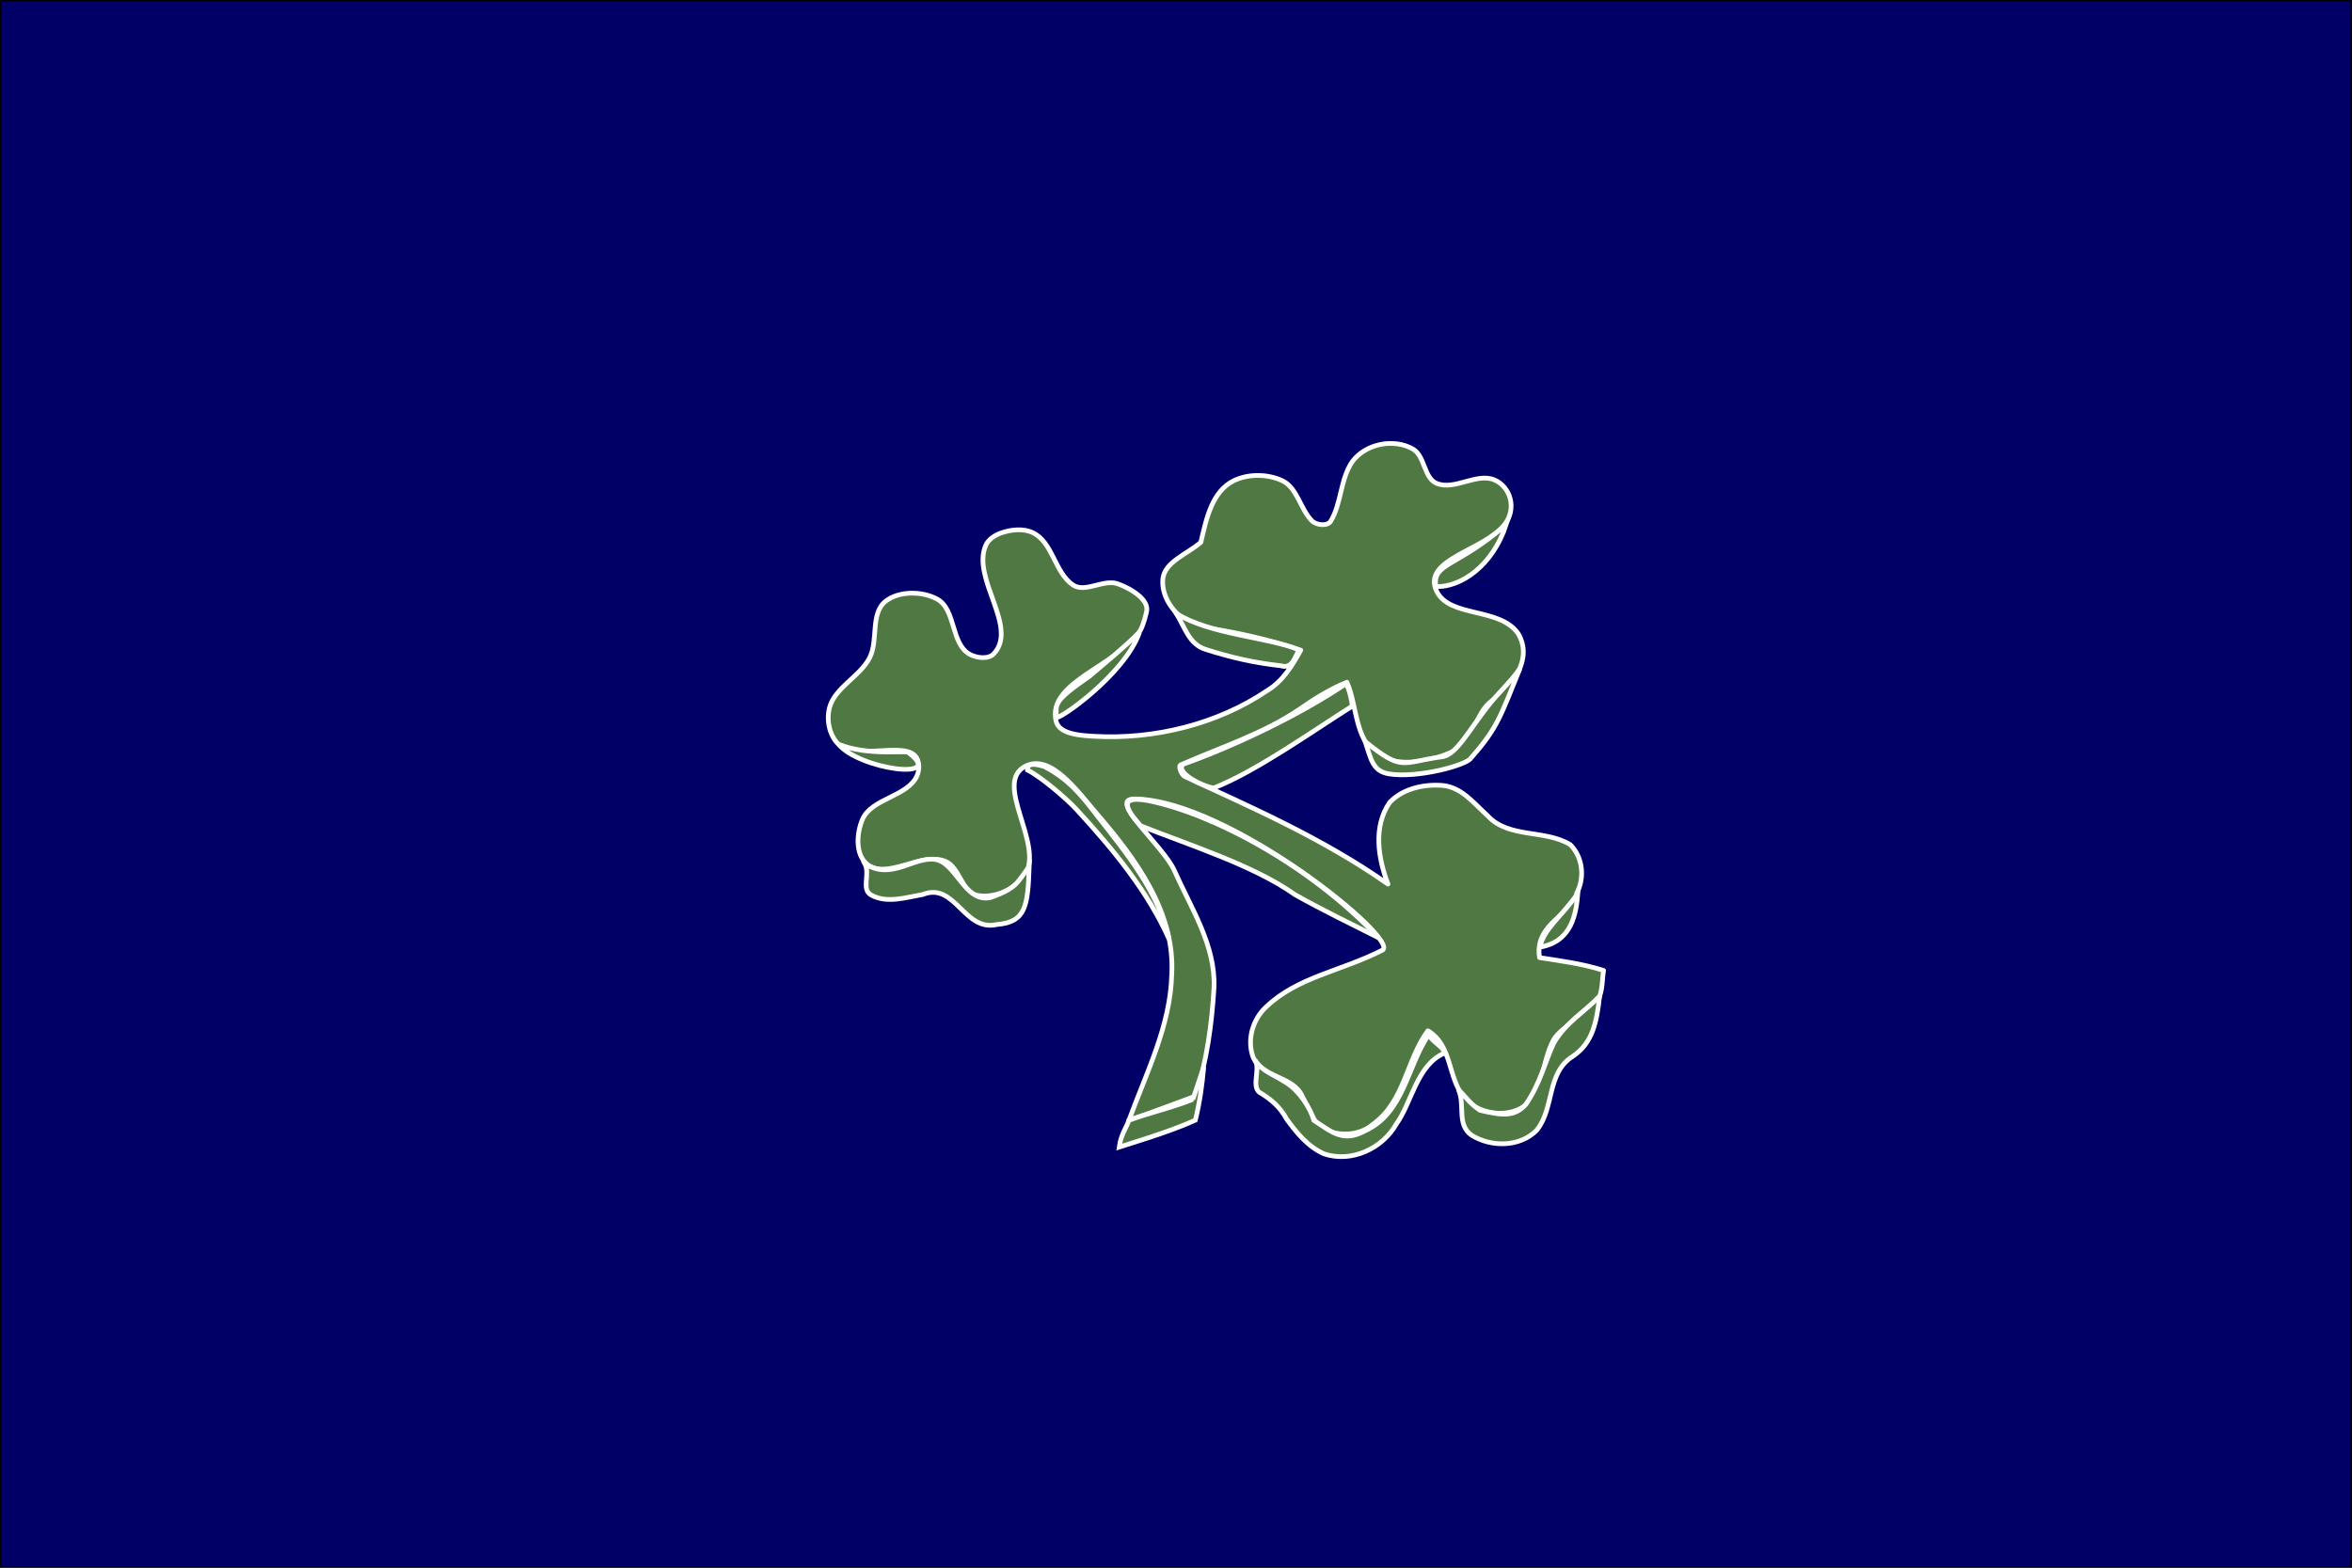 <?xml version="1.0" encoding="UTF-8" standalone="no"?>
<!-- Created with Inkscape (http://www.inkscape.org/) -->

<svg
   xmlns:dc="http://purl.org/dc/elements/1.1/"
   xmlns:cc="http://creativecommons.org/ns#"
   xmlns:rdf="http://www.w3.org/1999/02/22-rdf-syntax-ns#"
   xmlns:svg="http://www.w3.org/2000/svg"
   xmlns="http://www.w3.org/2000/svg"
   xmlns:sodipodi="http://sodipodi.sourceforge.net/DTD/sodipodi-0.dtd"
   xmlns:inkscape="http://www.inkscape.org/namespaces/inkscape"
   width="1500"
   height="1000"
   id="svg3835"
   version="1.1"
   inkscape:version="0.48.0 r9654"
   sodipodi:docname="Nuovo documento 5">
  <rect width="100%" height="100%" fill="#333333" stroke="none"/>
  <defs
     id="defs3837" />
  <sodipodi:namedview
     id="base"
     pagecolor="#ffffff"
     bordercolor="#666666"
     borderopacity="1.0"
     inkscape:pageopacity="0.0"
     inkscape:pageshadow="2"
     inkscape:zoom="0.35"
     inkscape:cx="750"
     inkscape:cy="500.01282"
     inkscape:document-units="px"
     inkscape:current-layer="layer1"
     showgrid="false"
     inkscape:window-width="1280"
     inkscape:window-height="750"
     inkscape:window-x="-8"
     inkscape:window-y="-8"
     inkscape:window-maximized="1"
     fit-margin-top="0"
     fit-margin-left="0"
     fit-margin-right="0"
     fit-margin-bottom="0" />
  <g
     inkscape:label="Livello 1"
     inkscape:groupmode="layer"
     id="layer1"
     transform="translate(375,-32.375)">
    <rect
       style="fill:#000066;fill-opacity:1;fill-rule:evenodd;stroke:#000000;stroke-width:0.923px;stroke-linecap:butt;stroke-linejoin:miter;stroke-opacity:1"
       id="rect5077"
       width="1499.077"
       height="999.077"
       x="-374.538"
       y="32.824" />
    <path
       d="m 487.436,326.818 c 8.575,-11.556 26.537,-14.903 38.567,-8.069 7.948,4.515 6.936,18.726 15.435,22.058 11.368,4.457 25.399,-7.041 36.643,-2.311 9.852,4.144 15.006,18.202 5.982,29.113 -13.201,15.961 -52.14,21.674 -42.959,41.602 8.045,17.464 40.408,10.218 52.162,27.41 9.328,15.854 -3.054,32.965 -16.188,42.291 -11.796,8.191 -11.294,25.91 -24.554,32.438 -13.511,6.244 -29.616,9.772 -44.172,5.068 -19.911,-8.312 -17.108,-32.357 -24.345,-48.86 -10.834,4.42 -20.748,10.583 -30.243,17.233 -23.09,15.692 -50.12,24.199 -75.712,35.479 -1.911,0.842 0.613,6.521 2.507,7.401 41.581,19.305 87.631,39.173 129.633,68.667 -6.316,-16.462 -9.579,-36.615 1.046,-52.063 8.073,-8.637 21.166,-11.678 32.795,-10.948 12.884,0.649 20.957,11.556 29.616,19.301 13.427,14.759 36.81,8.637 52.831,18.571 8.031,7.988 9.328,21.166 4.058,30.979 -1.693,13.183 -27.339,18.968 -23.676,41.034 13.72,2.149 27.566,3.933 40.826,8.191 -1.129,6.974 -0.335,14.881 -4.894,20.882 -7.529,8.718 -19.2,13.137 -26.311,22.22 -7.153,12.083 -6.693,27.167 -14.557,38.926 -10.248,13.097 -32.627,11.313 -43.043,-0.689 -10.75,-12.854 -7.529,-33.452 -23.257,-42.859 -13.72,18.693 -14.85,45.13 -34.844,59.524 -9.495,8.272 -24.303,8.069 -34.635,1.622 -4.392,-5.879 -6.944,-12.813 -10.499,-19.139 -5.814,-13.705 -27.273,-11.88 -31.874,-26.356 -3.388,-10.745 0.376,-23.112 8.701,-30.857 20.153,-19.233 47.731,-22.731 74.122,-36.209 12.279,-6.271 -98.07,-95.895 -158.075,-96.463 -17.873,-0.169 18.409,29.823 25.474,45.738 10.657,24.008 26.269,47.603 25.265,74.486 -1.422,23.437 -4.559,46.914 -11.88,69.337 -14.138,5.19 -28.193,10.583 -42.415,15.489 11.085,-30.33 26.478,-60.295 27.315,-93.098 2.217,-39.696 -23.106,-73.954 -48.021,-102.789 -11.739,-13.586 -29.002,-38.27 -45.218,-30.086 -21.31,10.754 12.686,50.505 -0.669,69.864 -6.113,8.86 -19.633,14.796 -30.368,12.489 -9.783,-2.102 -10.899,-17.851 -20.12,-21.652 -15.393,-6.346 -37.613,12.352 -50.154,1.622 -7.348,-6.287 -6.439,-19.61 -2.677,-28.383 5.789,-13.5 29.095,-14.462 34.844,-27.978 1.65,-3.879 1.647,-9.415 -1.255,-12.529 -8.717,-9.354 -39.863,3.977 -50.363,-8.961 -4.634,-5.71 -6.095,-14.242 -4.392,-21.288 3.195,-13.219 19.414,-20.095 25.684,-32.235 5.791,-11.213 0.244,-28.45 10.374,-36.25 8.513,-6.555 23.063,-6.422 32.585,-1.338 12.255,6.543 8.739,28.596 20.915,35.277 4.442,2.437 11.866,3.368 15.31,-0.284 16.107,-17.083 -14.408,-47.96 -5.061,-69.256 1.635,-3.726 5.701,-6.386 9.621,-7.785 6.385,-2.28 14.318,-3.135 20.413,-0.203 12.792,6.154 13.85,25.394 25.558,33.33 7.782,5.275 19.549,-3.902 28.486,-0.77 8.291,2.905 21.015,10.395 18.28,18.53 0,0 -1.704,7.623 -3.681,10.948 -13.427,22.58 -59.94,32.844 -53.835,58.227 2.013,8.369 15.829,9.119 24.68,9.61 37.992,2.106 78.347,-7.745 110.096,-29.276 9.914,-6.001 15.854,-15.935 21.25,-25.667 -20.298,-6.848 -43.503,-12.124 -65.798,-15.043 -13.553,-4.987 -23.222,-17.893 -22.17,-30.208 0.946,-11.068 15.77,-16.138 24.261,-23.599 3.43,-14.678 7.017,-32.533 21.124,-39.331 9.237,-4.451 21.398,-4.306 30.703,0 9.751,4.513 11.503,18.17 19.074,25.707 2.817,2.804 9.9,3.567 11.963,0.122 6.889,-11.505 5.982,-26.599 13.72,-37.953 z"
       id="path10"
       inkscape:connector-curvature="0"
       style="fill:#4f7843;stroke:#ffffff;stroke-width:3;stroke-linejoin:round;stroke-miterlimit:4;stroke-opacity:1;stroke-dasharray:none"
       sodipodi:nodetypes="csssssccccccssccccccccccccccccccsssccccssssssssssssssssssssssssscccscssssc" />
    <path
       d="m 540.672,406.574 c -2.099,-15.377 13.229,-12.055 44.917,-39.593 -8.654,26.249 -28.71,40.062 -44.917,39.593 z"
       id="path14"
       inkscape:connector-curvature="0"
       style="fill:#4f7843;stroke:#ffffff;stroke-width:3;stroke-miterlimit:4;stroke-opacity:1;stroke-dasharray:none"
       sodipodi:nodetypes="ccc" />
    <path
       d="m 375.177,423.697 c 21.664,13.558 58.658,15.032 78.28,23.215 -2.635,4.501 -4.183,12.408 -11.545,10.137 -17.192,-1.906 -31.516,-5.191 -47.997,-10.422 -10.708,-3.244 -13.342,-14.415 -18.738,-22.93 z"
       id="path20"
       inkscape:connector-curvature="0"
       style="fill:#4f7843;stroke:#ffffff;stroke-width:3;stroke-miterlimit:4;stroke-opacity:1;stroke-dasharray:none"
       sodipodi:nodetypes="ccccc" />
    <path
       d="m 320.016,463.571 c 10.29,-8.799 22.261,-18.461 31.756,-28.03 -9.153,27.129 -53.268,57.578 -53.175,54.279 0.241,-8.559 -2.693,-9.542 21.419,-26.249 z"
       id="path22"
       inkscape:connector-curvature="0"
       style="fill:#4f7843;stroke:#ffffff;stroke-width:3;stroke-miterlimit:4;stroke-opacity:1;stroke-dasharray:none"
       sodipodi:nodetypes="ccsc" />
    <path
       d="m 573.582,483.209 c 7.171,-9.218 14.387,-15.282 20.794,-24.422 -12.508,30.722 -14.345,38.003 -31.19,57.005 -2.25,4.598 -34.256,13.234 -52.385,10.229 -10.298,-1.706 -11.405,-9.153 -15.128,-20.588 24.322,19.5 22.754,13.159 49.733,9.563 8.635,-1.756 16.608,-16.916 28.176,-31.788 z"
       id="path28"
       inkscape:connector-curvature="0"
       style="fill:#4f7843;stroke:#ffffff;stroke-width:3;stroke-miterlimit:4;stroke-opacity:1;stroke-dasharray:none"
       sodipodi:nodetypes="sccsccs" />
    <path
       style="fill:#4f7843;stroke:#ffffff;stroke-width:3;stroke-miterlimit:4;stroke-opacity:1;stroke-dasharray:none"
       inkscape:connector-curvature="0"
       d="m 379.406,519.943 c 34.091,-12.245 74.271,-31.458 104.012,-51.448 2.037,3.142 3.767,10.918 4.018,14.284 -24.094,15.124 -61.624,41.901 -88.478,52.281 -7.723,-1.341 -24.3,-9.834 -19.552,-15.116 z"
       id="path30"
       sodipodi:nodetypes="ccccc" />
    <path
       d="m 159.818,507.149 c 18.703,7.516 42.383,3.7 44.443,5.225 25.014,18.522 -31.433,10.733 -44.443,-5.225 z"
       id="path32"
       inkscape:connector-curvature="0"
       style="fill:#4f7843;stroke:#ffffff;stroke-width:3;stroke-miterlimit:4;stroke-opacity:1;stroke-dasharray:none"
       sodipodi:nodetypes="csc" />
    <path
       style="fill:#4f7843;stroke:#ffffff;stroke-width:3;stroke-miterlimit:4;stroke-opacity:1;stroke-dasharray:none"
       inkscape:connector-curvature="0"
       d="m 291.018,521.326 c 15.184,7.907 23.353,17.791 33.475,31.091 18.782,23.923 39.505,49.072 46.072,78.996 -13.595,-30.654 -35.991,-57.668 -58.83,-82.484 -6.651,-7.218 -22.7,-20.947 -31.526,-25.407 -0.417,-6.208 9.661,-2.387 10.809,-2.197 z"
       id="path38"
       sodipodi:nodetypes="cccccc" />
    <path
       d="m 357.59,543.154 c 38.984,7.874 101.108,39.34 146.593,87.415 -18.74,-9.529 -35.153,-17.282 -53.432,-27.581 -26.144,-18.652 -68.581,-31.979 -98.281,-43.86 -5.165,-5.962 -18.496,-20.472 5.12,-15.975 z"
       id="path40"
       inkscape:connector-curvature="0"
       style="fill:#4f7843;stroke:#ffffff;stroke-width:3;stroke-miterlimit:4;stroke-opacity:1;stroke-dasharray:none"
       sodipodi:nodetypes="ccccc" />
    <path
       d="m 176.526,583.241 c 16.833,10.983 30.701,-4.358 44.576,-2.678 13.713,1.661 18.967,27.733 35.365,24.409 17.041,-5.939 17.445,-9.823 24.935,-20.015 -0.92,25.305 -2.028,35.63 -20.768,37.171 -20.789,4.785 -26.478,-27.37 -47.1,-19.179 -11.252,1.987 -22.855,5.829 -32.884,0.401 -6.658,-3.604 -0.484,-13.499 -4.124,-20.109 z"
       id="path44"
       inkscape:connector-curvature="0"
       style="fill:#4f7843;stroke:#ffffff;stroke-width:3;stroke-miterlimit:4;stroke-opacity:1;stroke-dasharray:none"
       sodipodi:nodetypes="csccccsc" />
    <path
       d="m 607.077,636.547 c 2.405,-11.772 14.057,-19.66 24.231,-34.38 -1.159,13.078 -3.723,30.867 -24.231,34.38 z"
       id="path48"
       inkscape:connector-curvature="0"
       style="fill:#4f7843;stroke:#ffffff;stroke-width:3;stroke-miterlimit:4;stroke-opacity:1;stroke-dasharray:none"
       sodipodi:nodetypes="ccc" />
    <path
       d="m 616.019,697.497 c 7.989,-13.178 18.408,-18.8 29.158,-29.627 -1.882,16.097 -4.226,29.757 -17.235,38.394 -16.816,10.624 -11.461,33.168 -23.006,47.198 -10.75,10.745 -28.904,10.826 -41.453,3.041 -9.705,-6.893 -3.88,-19.108 -8.398,-29.164 5.689,5.798 6.977,8.579 13.795,13.282 14.225,3.345 21.971,4.321 29.255,-3.78 9.31,-13.672 11.951,-26.557 17.885,-39.344 z"
       id="path54"
       inkscape:connector-curvature="0"
       style="fill:#4f7843;stroke:#ffffff;stroke-width:3;stroke-miterlimit:4;stroke-opacity:1;stroke-dasharray:none"
       sodipodi:nodetypes="ccccccccc" />
    <path
       d="m 495.458,753.758 c 25.014,-11.353 26.897,-41.359 40.826,-61.592 1.799,4.785 8.419,7.069 10.217,11.854 -17.82,7.258 -21.135,31.776 -31.007,45.4 -8.742,15.449 -28.444,24.937 -46.18,18.936 -10.374,-4.622 -17.676,-13.744 -23.742,-22.137 -4.141,-7.461 -9.053,-11.801 -15.871,-16.18 -7.78,-3.284 -0.339,-15.252 -4.355,-21.578 4.309,7.301 11.704,9.111 20.112,14.666 7.948,4.906 15.246,15.908 17.421,23.856 11.963,7.907 18.9,14.156 32.579,6.776 z"
       id="path56"
       inkscape:connector-curvature="0"
       style="fill:#4f7843;stroke:#ffffff;stroke-width:3;stroke-miterlimit:4;stroke-opacity:1;stroke-dasharray:none"
       sodipodi:nodetypes="ccccccccccc" />
    <path
       style="fill:#4f7843;stroke:#ffffff;stroke-width:3;stroke-miterlimit:4;stroke-opacity:1;stroke-dasharray:none"
       inkscape:connector-curvature="0"
       d="m 385.756,733.616 c 2.301,-6.893 4.601,-13.786 6.944,-20.639 -1.004,11.394 -2.593,22.788 -5.354,33.938 -15.937,7.339 -43.586,15.528 -48.569,17.15 1.037,-8.097 5.058,-13.197 6.121,-16.988 12.035,-4.676 27.473,-7.988 40.858,-13.462 z"
       id="path62"
       sodipodi:nodetypes="cccccc" />
  </g>
</svg>
